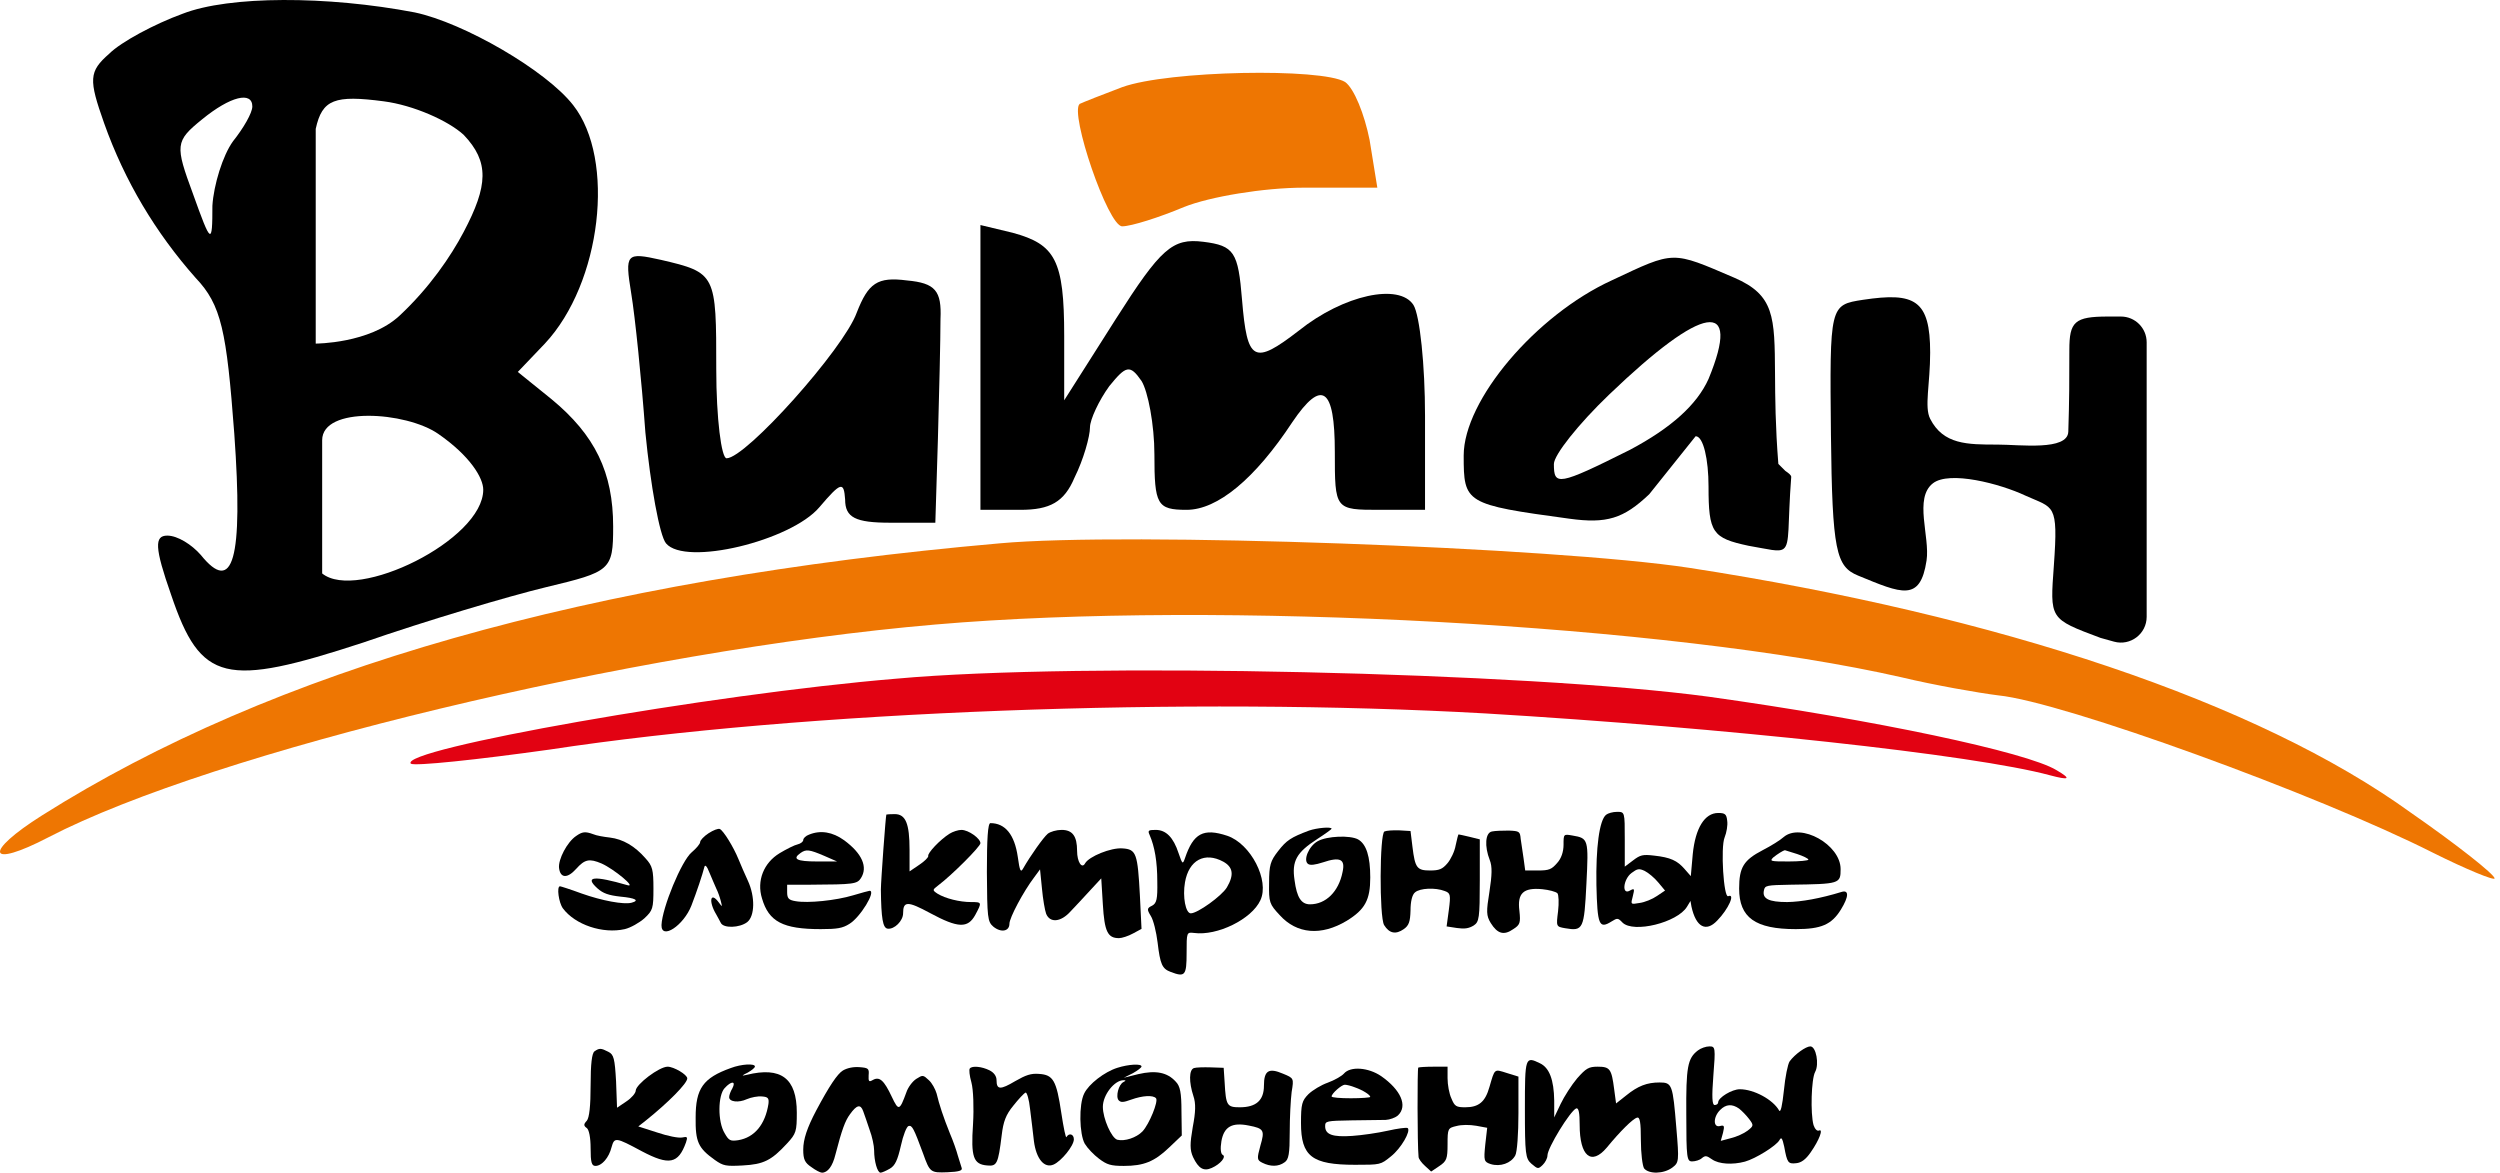 <svg width="194" height="91" viewBox="0 0 194 91" fill="none" xmlns="http://www.w3.org/2000/svg">
<g clip-path="url(#clip0_1301_29)">
<path d="M14.181 1.063C11.982 1.863 9.381 3.263 8.481 4.163C6.881 5.563 6.881 6.163 8.081 9.563C9.681 14.063 12.081 18.063 15.181 21.563C17.181 23.663 17.581 25.663 18.181 33.663C18.881 43.463 18.081 46.163 15.582 43.063C14.882 42.263 13.781 41.563 12.982 41.563C11.982 41.563 11.981 42.463 13.281 46.163C15.581 52.963 17.482 53.363 28.181 49.863C33.081 48.163 39.481 46.263 42.382 45.563C47.382 44.363 47.581 44.263 47.581 40.863C47.581 36.663 46.181 33.763 42.781 30.963L40.181 28.863L42.281 26.663C46.681 21.963 47.781 12.363 44.481 8.163C42.382 5.463 35.981 1.763 32.181 0.963C25.381 -0.337 17.782 -0.337 14.181 1.063ZM19.581 8.263C19.581 8.763 18.881 9.963 18.081 10.963C17.282 12.063 16.581 14.363 16.482 15.963C16.482 19.063 16.381 18.963 14.982 15.063C13.581 11.263 13.581 10.963 15.681 9.263C17.881 7.463 19.581 7.063 19.581 8.263ZM35.981 10.463C37.981 12.563 37.881 14.4 35.981 18C34.981 19.9 33.319 22.337 31 24.5C28.681 26.663 24.5 26.663 24.5 26.663V20C24.5 15.963 24.5 11.5 24.5 10C25 7.7 25.982 7.363 29.782 7.863C32.081 8.163 34.781 9.363 35.981 10.463ZM34 33.663C36.5 35.392 37.5 37.1 37.5 38C37.5 41.9 27.7 46.7 25 44.5C25 39.5 25 36.826 25 34.163C25 31.5 31.5 31.934 34 33.663Z" fill="black"/>
<path d="M87.081 6.763C85.481 7.363 83.981 7.963 83.781 8.063C82.981 8.763 85.981 17.563 87.081 17.563C87.781 17.563 89.981 16.863 91.881 16.063C93.881 15.263 98.081 14.563 101.181 14.563H106.881L106.281 10.863C105.881 8.863 105.081 6.863 104.381 6.363C102.581 5.263 90.681 5.463 87.081 6.763Z" fill="#EE7602"/>
<path d="M76.082 28.563V39.563H79.181C81.481 39.563 82.582 38.963 83.382 37.063C84.082 35.663 84.582 33.863 84.582 33.163C84.582 32.563 85.281 31.063 86.082 29.963C87.382 28.363 87.681 28.263 88.582 29.563C89.082 30.363 89.582 32.963 89.582 35.263C89.582 39.163 89.781 39.563 92.082 39.563C94.481 39.563 97.382 37.163 100.282 32.763C102.582 29.363 103.582 30.063 103.582 35.063C103.582 39.563 103.582 39.563 107.082 39.563H110.582V32.263C110.582 28.363 110.182 24.463 109.682 23.663C108.582 21.963 104.282 22.863 100.782 25.663C97.281 28.363 96.781 28.063 96.382 23.263C96.082 19.563 95.781 19.063 93.382 18.763C90.981 18.463 90.082 19.263 86.582 24.763L82.582 31.063V26.063C82.582 20.163 81.882 18.963 78.582 18.063L76.082 17.463V28.563Z" fill="black"/>
<path d="M48.982 22.763C49.282 24.563 49.782 29.463 50.082 33.563C50.482 37.663 51.182 41.563 51.682 42.163C53.182 43.963 61.382 41.963 63.582 39.363C65.282 37.363 65.482 37.363 65.582 38.763C65.582 40.163 66.382 40.563 69.082 40.563H72.582L72.782 34.063C72.882 30.463 72.982 26.363 72.982 24.763C73.082 22.563 72.582 21.963 70.382 21.763C68.082 21.463 67.382 21.963 66.482 24.263C65.482 27.063 57.882 35.563 56.382 35.563C55.982 35.563 55.582 32.463 55.582 28.663C55.582 21.263 55.582 21.163 51.282 20.163C48.582 19.563 48.482 19.663 48.982 22.763Z" fill="black"/>
<path fill-rule="evenodd" clip-rule="evenodd" d="M113.582 35.351C113.582 31.051 119.182 24.451 125.082 21.751C127.548 20.593 128.697 20.018 129.854 20C130.997 19.983 132.148 20.508 134.582 21.551C137.703 22.899 137.713 24.573 137.742 29.002C137.753 30.817 137.767 33.094 138 36L138.54 36.54C138.768 36.697 138.985 36.85 139 37C138.708 40.797 138.928 42.205 138.4 42.591C138.024 42.865 137.27 42.621 135.682 42.351C132.882 41.751 132.582 41.351 132.582 37.751C132.582 35.651 132.182 33.851 131.582 33.851L127.982 38.351C125.982 40.251 124.682 40.651 121.782 40.251C113.682 39.151 113.582 39.051 113.582 35.351ZM126.482 34.908C129.682 33.208 131.682 31.408 132.582 29.408C135.182 23.108 132.182 23.608 124.882 30.608C122.482 32.908 120.582 35.308 120.582 36.008C120.582 37.708 120.882 37.708 126.482 34.908Z" fill="black"/>
<path d="M144.581 23.263C141.981 23.663 141.981 23.663 142.081 33.763C142.181 42.763 142.481 43.963 144.181 44.663C147.581 46.063 149.009 46.727 149.5 43.5C149.781 41.652 148.5 38.655 150 37.5C151.276 36.517 155.18 37.521 157.181 38.463C159.381 39.463 159.729 39 159.381 43.863C159.081 48.063 159 48 163 49.5L164.044 49.791C165.318 50.147 166.581 49.189 166.581 47.865V36.663V26.563C166.581 25.458 165.686 24.563 164.581 24.563H163.581C160.981 24.563 160.581 24.963 160.581 27.163C160.581 29.562 160.581 31 160.5 33.5C160.451 35 156.728 34.5 155 34.5C152.656 34.5 150.802 34.5 149.781 32.5C149.313 31.583 149.781 29.8 149.781 27.363C149.781 23.263 148.581 22.663 144.581 23.263Z" fill="black"/>
<path d="M77.581 42.163C45.681 44.963 21.181 51.963 3.281 63.263C-1.319 66.163 -1.019 67.463 3.781 64.963C16.481 58.363 49.181 50.463 72.581 48.463C94.581 46.563 129.581 48.463 147.581 52.563C150.081 53.163 153.481 53.763 155.081 53.963C160.081 54.463 179.881 61.663 188.781 66.163C191.381 67.463 193.581 68.363 193.581 68.163C193.581 67.863 190.681 65.563 187.081 63.063C175.181 54.463 155.081 47.763 131.081 44.063C120.581 42.463 87.381 41.263 77.581 42.163Z" fill="#EE7602"/>
<path d="M69.582 52.663C55.082 53.863 30.882 58.163 31.882 59.263C32.182 59.463 36.982 58.963 42.682 58.163C62.382 55.163 92.282 54.063 115.282 55.363C133.682 56.463 153.182 58.563 159.082 60.163C160.582 60.563 160.782 60.463 159.582 59.763C157.282 58.363 145.482 55.863 132.582 54.063C118.482 52.163 83.882 51.363 69.582 52.663Z" fill="#E20212"/>
<g clip-path="url(#clip1_1301_29)">
<path d="M124.632 63.227C124.107 63.648 123.832 65.782 123.882 68.688C123.957 71.785 124.082 72.118 125.057 71.505C125.507 71.225 125.557 71.225 125.907 71.593C126.757 72.433 130.157 71.593 130.907 70.368L131.182 69.912L131.257 70.35C131.607 71.942 132.382 72.362 133.257 71.435C134.132 70.543 134.682 69.3 134.107 69.545C133.757 69.703 133.507 65.748 133.832 64.978C133.982 64.61 134.082 64.032 134.032 63.7C133.982 63.175 133.857 63.087 133.332 63.087C132.282 63.087 131.557 64.26 131.357 66.29L131.207 67.987L130.732 67.445C130.157 66.78 129.632 66.535 128.357 66.395C127.482 66.29 127.282 66.343 126.732 66.763L126.082 67.252V65.118C126.082 63 126.082 63 125.482 63C125.157 63 124.782 63.105 124.632 63.227ZM128.682 68.478L129.207 69.108L128.582 69.528C128.232 69.772 127.632 70.017 127.232 70.07C126.532 70.192 126.532 70.192 126.707 69.545C126.857 68.95 126.832 68.915 126.482 69.108C125.832 69.493 125.957 68.233 126.607 67.743C127.057 67.41 127.182 67.375 127.632 67.585C127.907 67.725 128.382 68.11 128.682 68.478Z" fill="black"/>
<path d="M68.781 63.21C68.731 63.28 68.356 68.407 68.356 69.037C68.381 71.278 68.506 72.013 68.881 72.065C69.406 72.135 70.081 71.453 70.081 70.875C70.081 69.912 70.431 69.912 72.181 70.858C74.356 72.03 75.106 72.047 75.681 70.998C76.206 70.017 76.206 70 75.356 70C74.456 70 73.356 69.72 72.756 69.353C72.331 69.073 72.356 69.055 72.806 68.705C73.856 67.918 76.081 65.695 76.081 65.433C76.081 65.065 75.156 64.4 74.606 64.4C74.356 64.4 73.931 64.54 73.681 64.698C72.956 65.153 71.956 66.203 72.031 66.43C72.056 66.517 71.756 66.832 71.331 67.112L70.581 67.62V65.94C70.581 63.91 70.281 63.175 69.431 63.175C69.106 63.175 68.806 63.193 68.781 63.21Z" fill="black"/>
<path d="M76.582 67.672C76.606 71.207 76.632 71.522 77.082 71.907C77.681 72.397 78.332 72.275 78.332 71.68C78.332 71.225 79.406 69.195 80.257 68.075L80.707 67.463L80.856 68.95C80.931 69.772 81.082 70.647 81.181 70.91C81.481 71.645 82.332 71.558 83.082 70.718C83.431 70.35 84.106 69.632 84.582 69.108L85.457 68.162L85.582 70.192C85.707 72.293 85.957 72.8 86.832 72.8C87.056 72.8 87.556 72.642 87.931 72.433L88.582 72.082L88.457 69.51C88.281 66.22 88.181 65.905 87.106 65.835C86.207 65.765 84.507 66.465 84.207 66.99C83.957 67.463 83.582 66.885 83.582 66.028C83.582 64.89 83.231 64.4 82.382 64.4C81.981 64.4 81.507 64.54 81.306 64.698C80.957 64.995 79.957 66.412 79.406 67.375C79.207 67.743 79.132 67.603 78.981 66.5C78.731 64.767 78.007 63.875 76.856 63.875C76.656 63.875 76.582 65.1 76.582 67.672Z" fill="black"/>
<path d="M54.982 64.662C54.632 64.89 54.332 65.205 54.332 65.345C54.332 65.485 54.032 65.835 53.682 66.132C52.882 66.797 51.382 70.455 51.332 71.785C51.307 72.975 53.057 71.82 53.657 70.263C54.082 69.16 54.507 67.882 54.657 67.287C54.707 67.06 54.857 67.2 55.057 67.725C55.232 68.162 55.482 68.705 55.582 68.95C55.707 69.195 55.857 69.615 55.932 69.912C56.057 70.403 56.057 70.403 55.782 70.035C55.132 69.142 54.957 69.93 55.582 70.963C55.682 71.155 55.857 71.453 55.932 71.61C56.132 72.047 57.382 72.013 57.982 71.558C58.582 71.085 58.607 69.58 58.032 68.338C57.807 67.847 57.482 67.112 57.307 66.675C56.907 65.695 56.132 64.453 55.857 64.33C55.732 64.278 55.357 64.418 54.982 64.662Z" fill="black"/>
<path d="M101.582 64.453C100.182 64.978 99.832 65.205 99.182 66.045C98.582 66.815 98.482 67.13 98.482 68.513C98.457 70.035 98.507 70.157 99.307 71.015C100.632 72.485 102.532 72.642 104.507 71.453C105.932 70.578 106.332 69.825 106.332 68.093C106.332 66.465 106.032 65.502 105.382 65.135C104.757 64.802 102.982 64.873 102.257 65.275C101.557 65.66 101.107 66.763 101.507 67.043C101.682 67.165 102.057 67.112 102.657 66.92C104.007 66.465 104.407 66.675 104.182 67.672C103.882 69.195 102.882 70.175 101.657 70.175C100.982 70.175 100.632 69.65 100.457 68.302C100.232 66.815 100.607 66.15 102.232 65.1C102.832 64.715 103.332 64.347 103.332 64.312C103.332 64.138 102.182 64.243 101.582 64.453Z" fill="black"/>
<path d="M89.206 64.785C89.606 65.695 89.806 66.868 89.806 68.407C89.831 69.772 89.756 70.088 89.406 70.28C89.006 70.472 88.981 70.56 89.306 71.085C89.506 71.4 89.731 72.328 89.831 73.15C90.031 74.83 90.181 75.18 90.856 75.425C91.956 75.845 92.081 75.705 92.081 73.955C92.081 72.345 92.081 72.328 92.656 72.397C94.456 72.642 97.131 71.33 97.806 69.86C98.531 68.32 97.056 65.468 95.231 64.855C93.381 64.243 92.606 64.662 91.956 66.588C91.781 67.095 91.756 67.078 91.456 66.203C91.056 64.978 90.481 64.4 89.681 64.4C89.106 64.4 89.056 64.453 89.206 64.785ZM94.931 66.868C95.681 67.287 95.781 67.882 95.206 68.862C94.806 69.528 92.931 70.875 92.406 70.875C92.006 70.875 91.756 69.597 91.956 68.46C92.256 66.745 93.481 66.08 94.931 66.868Z" fill="black"/>
<path d="M107.432 64.522C107.057 64.715 107.032 71.155 107.407 71.785C107.807 72.433 108.307 72.537 108.932 72.1C109.332 71.82 109.432 71.522 109.457 70.647C109.457 69.965 109.582 69.422 109.807 69.248C110.182 68.915 111.382 68.862 112.107 69.142C112.557 69.3 112.582 69.44 112.432 70.595L112.257 71.89L113.057 72.013C113.657 72.1 113.982 72.047 114.357 71.82C114.782 71.54 114.832 71.26 114.832 68.32V65.135L114.057 64.942C113.607 64.838 113.232 64.75 113.182 64.75C113.157 64.75 113.057 65.135 112.957 65.608C112.882 66.062 112.582 66.692 112.307 67.007C111.932 67.445 111.682 67.55 110.982 67.55C109.957 67.55 109.807 67.358 109.607 65.713L109.457 64.487L108.582 64.435C108.107 64.418 107.582 64.453 107.432 64.522Z" fill="black"/>
<path d="M115.781 64.522C115.256 64.61 115.181 65.66 115.606 66.745C115.806 67.235 115.781 67.9 115.581 69.195C115.331 70.735 115.331 71.05 115.681 71.627C116.206 72.468 116.706 72.608 117.431 72.1C117.956 71.767 118.006 71.61 117.906 70.683C117.731 69.317 118.206 68.862 119.681 69.002C120.206 69.055 120.731 69.195 120.856 69.317C120.956 69.44 120.981 70.07 120.906 70.718C120.756 71.907 120.756 71.907 121.456 72.03C122.856 72.275 122.931 72.1 123.106 68.582C123.281 65.118 123.256 65.047 122.031 64.838C121.331 64.715 121.331 64.715 121.331 65.555C121.331 66.097 121.156 66.623 120.831 66.972C120.406 67.463 120.206 67.55 119.356 67.55H118.356L118.231 66.623C118.156 66.132 118.056 65.433 118.006 65.1C117.956 64.522 117.906 64.487 117.081 64.453C116.606 64.453 116.006 64.47 115.781 64.522Z" fill="black"/>
<path d="M44.707 64.873C44.007 65.345 43.307 66.692 43.382 67.358C43.482 68.162 44.032 68.18 44.707 67.427C45.382 66.675 45.732 66.605 46.682 67.007C47.657 67.445 49.432 68.915 48.682 68.688C46.082 67.935 45.332 68.005 46.357 68.933C46.807 69.335 47.232 69.475 48.157 69.58C49.307 69.685 49.657 69.877 49.007 70.052C48.407 70.21 46.707 69.895 45.132 69.335C44.282 69.02 43.507 68.775 43.457 68.775C43.182 68.775 43.357 70.052 43.682 70.49C44.632 71.767 46.782 72.485 48.482 72.1C48.932 71.995 49.607 71.61 50.007 71.26C50.657 70.647 50.707 70.507 50.707 68.95C50.707 67.498 50.632 67.2 50.107 66.623C49.257 65.642 48.332 65.118 47.332 64.995C46.857 64.942 46.257 64.838 46.032 64.733C45.407 64.505 45.182 64.54 44.707 64.873Z" fill="black"/>
<path d="M62.782 64.767C62.532 64.855 62.332 65.047 62.332 65.188C62.332 65.31 62.132 65.468 61.907 65.52C61.657 65.573 61.032 65.888 60.507 66.203C59.257 66.955 58.707 68.355 59.132 69.72C59.657 71.522 60.757 72.1 63.682 72.1C64.957 72.1 65.382 72.03 65.907 71.698C66.757 71.19 68.007 69.125 67.482 69.125C67.432 69.125 66.857 69.282 66.207 69.475C64.882 69.877 62.682 70.105 61.732 69.93C61.207 69.843 61.082 69.72 61.082 69.23V68.653H62.907C66.257 68.635 66.507 68.6 66.807 68.145C67.357 67.287 66.907 66.237 65.507 65.205C64.607 64.558 63.682 64.4 62.782 64.767ZM63.957 66.412L64.957 66.85H63.407C61.807 66.85 61.457 66.657 62.132 66.185C62.557 65.888 62.807 65.922 63.957 66.412Z" fill="black"/>
<path d="M138.407 64.96C138.157 65.188 137.432 65.642 136.782 65.975C135.307 66.745 134.957 67.305 134.957 68.95C134.957 71.207 136.207 72.1 139.357 72.1C141.332 72.1 142.132 71.75 142.857 70.578C143.482 69.562 143.482 69.037 142.907 69.213C141.257 69.72 139.782 69.983 138.682 70C137.257 70 136.732 69.737 136.882 69.09C136.957 68.705 137.082 68.688 138.957 68.653C142.757 68.6 142.832 68.582 142.832 67.445C142.832 65.537 139.732 63.822 138.407 64.96ZM139.457 66.272C139.932 66.43 140.332 66.623 140.332 66.71C140.332 66.78 139.632 66.85 138.807 66.85C137.382 66.85 137.307 66.832 137.607 66.535C137.932 66.272 138.382 65.993 138.507 65.975C138.532 65.975 138.957 66.115 139.457 66.272Z" fill="black"/>
<path d="M131.756 81.515C130.956 82.127 130.831 82.793 130.856 86.468C130.856 89.88 130.906 90.125 131.306 90.125C131.556 90.125 131.906 90.02 132.056 89.88C132.331 89.653 132.431 89.67 132.856 89.968C133.381 90.335 134.431 90.405 135.406 90.142C136.231 89.915 137.831 88.918 138.081 88.48C138.231 88.2 138.306 88.305 138.456 88.987C138.681 90.23 138.756 90.335 139.381 90.265C139.781 90.23 140.131 89.968 140.506 89.425C141.181 88.463 141.506 87.57 141.156 87.728C141.006 87.797 140.831 87.605 140.731 87.308C140.481 86.415 140.556 83.72 140.856 83.177C141.181 82.582 140.931 81.2 140.481 81.2C140.131 81.2 139.281 81.812 138.881 82.355C138.731 82.565 138.531 83.58 138.431 84.612C138.306 85.785 138.181 86.38 138.056 86.17C137.581 85.33 136.106 84.525 135.006 84.525C134.406 84.525 133.331 85.172 133.331 85.54C133.331 85.662 133.206 85.75 133.056 85.75C132.856 85.75 132.831 85.103 132.956 83.475C133.131 81.287 133.106 81.2 132.656 81.2C132.381 81.2 131.981 81.34 131.756 81.515ZM134.956 86.03C135.156 86.188 135.506 86.537 135.731 86.835C136.106 87.325 136.081 87.377 135.606 87.745C135.331 87.955 134.756 88.218 134.306 88.323L133.531 88.532L133.706 87.903C133.831 87.377 133.806 87.29 133.481 87.377C132.931 87.535 132.931 86.677 133.481 86.135C133.931 85.68 134.406 85.645 134.956 86.03Z" fill="black"/>
<path d="M46.132 81.585C45.932 81.725 45.832 82.565 45.832 84.21C45.832 85.82 45.732 86.748 45.532 86.975C45.282 87.237 45.282 87.36 45.532 87.535C45.707 87.657 45.832 88.27 45.832 89.11C45.832 90.195 45.907 90.475 46.207 90.475C46.707 90.475 47.257 89.828 47.457 89.022C47.682 88.235 47.757 88.235 49.807 89.338C51.932 90.457 52.632 90.317 53.232 88.655C53.382 88.218 53.332 88.183 52.932 88.27C52.657 88.323 51.832 88.165 51.007 87.885L49.532 87.412L50.132 86.94C51.857 85.558 53.332 84.07 53.332 83.685C53.332 83.388 52.282 82.775 51.807 82.775C51.157 82.775 49.357 84.14 49.332 84.63C49.332 84.823 49.007 85.207 48.607 85.47L47.882 85.96L47.807 83.912C47.707 82.145 47.632 81.83 47.207 81.62C46.632 81.323 46.507 81.323 46.132 81.585Z" fill="black"/>
<path d="M118.332 86.047C118.332 89.582 118.382 89.897 118.832 90.3C119.332 90.72 119.357 90.737 119.707 90.405C119.907 90.213 120.082 89.88 120.082 89.67C120.082 89.075 121.832 86.24 122.307 86.013C122.507 85.942 122.582 86.362 122.582 87.29C122.582 89.722 123.482 90.475 124.682 89.058C125.732 87.78 126.707 86.817 127.032 86.73C127.257 86.66 127.332 87.08 127.332 88.48C127.332 89.495 127.457 90.475 127.582 90.668C127.957 91.123 129.107 91.105 129.782 90.597C130.282 90.213 130.307 90.125 130.082 87.5C129.807 84.157 129.757 84 128.782 84C127.807 84 127.107 84.263 126.182 85.015L125.407 85.627L125.257 84.507C125.057 82.95 124.932 82.775 123.982 82.775C123.282 82.775 123.082 82.897 122.382 83.685C121.957 84.192 121.382 85.085 121.107 85.662L120.607 86.713V85.4C120.582 83.79 120.232 82.862 119.507 82.513C118.357 81.953 118.332 82.005 118.332 86.047Z" fill="black"/>
<path d="M56.707 82.88C54.557 83.65 53.982 84.472 53.982 86.713C53.957 88.62 54.182 89.093 55.482 90.02C56.132 90.475 56.332 90.51 57.632 90.44C59.257 90.353 59.857 90.055 61.082 88.725C61.782 87.972 61.832 87.78 61.832 86.345C61.832 83.668 60.607 82.757 57.957 83.405C57.507 83.51 57.532 83.475 58.032 83.23C58.332 83.055 58.582 82.862 58.582 82.757C58.582 82.513 57.532 82.565 56.707 82.88ZM56.832 84.455C56.682 84.7 56.582 84.998 56.582 85.138C56.582 85.505 57.307 85.593 57.957 85.295C58.282 85.155 58.807 85.05 59.132 85.085C59.607 85.12 59.682 85.225 59.632 85.662C59.382 87.255 58.557 88.27 57.282 88.48C56.682 88.567 56.557 88.515 56.232 87.938C55.682 87.045 55.707 84.998 56.232 84.438C56.757 83.86 57.132 83.877 56.832 84.455Z" fill="black"/>
<path d="M86.707 82.862C85.707 83.177 84.482 84.123 84.132 84.858C83.707 85.698 83.757 88.025 84.182 88.76C84.382 89.093 84.882 89.618 85.282 89.915C85.907 90.388 86.207 90.475 87.207 90.475C88.757 90.475 89.582 90.142 90.732 89.04L91.707 88.112L91.682 86.257C91.682 84.787 91.582 84.28 91.232 83.93C90.582 83.213 89.682 83.037 88.332 83.353L87.207 83.632L87.907 83.282C88.282 83.073 88.582 82.845 88.582 82.757C88.582 82.53 87.582 82.582 86.707 82.862ZM87.182 83.965C86.807 84.14 86.557 85.103 86.807 85.382C86.982 85.558 87.157 85.558 87.782 85.33C88.657 85.015 89.482 84.963 89.707 85.225C89.907 85.453 89.182 87.237 88.657 87.797C88.182 88.287 87.282 88.585 86.707 88.445C86.257 88.323 85.582 86.8 85.582 85.89C85.582 84.963 86.482 83.825 87.182 83.825C87.382 83.825 87.382 83.86 87.182 83.965Z" fill="black"/>
<path d="M65.406 83.073C64.981 83.335 64.356 84.263 63.331 86.188C62.632 87.517 62.331 88.41 62.331 89.215C62.331 89.968 62.456 90.23 62.956 90.562C63.282 90.808 63.657 91 63.782 91C64.231 91 64.606 90.51 64.832 89.582C65.332 87.657 65.582 86.975 65.957 86.468C66.481 85.733 66.781 85.662 66.981 86.222C67.082 86.485 67.306 87.15 67.481 87.675C67.681 88.2 67.832 88.918 67.832 89.267C67.832 90.108 68.082 91 68.332 91C68.431 91 68.757 90.86 69.056 90.685C69.457 90.457 69.656 90.02 69.906 88.918C70.082 88.095 70.356 87.412 70.507 87.377C70.781 87.308 70.906 87.552 71.632 89.513C72.156 90.983 72.207 91.017 73.531 90.965C74.406 90.93 74.681 90.843 74.632 90.65C74.582 90.51 74.457 90.09 74.332 89.688C74.231 89.302 73.957 88.515 73.707 87.938C73.207 86.695 72.882 85.715 72.681 84.858C72.582 84.525 72.332 84.052 72.082 83.825C71.632 83.405 71.606 83.405 71.106 83.72C70.806 83.912 70.457 84.385 70.332 84.77C69.806 86.205 69.731 86.222 69.207 85.12C68.606 83.843 68.257 83.51 67.731 83.808C67.431 83.983 67.382 83.93 67.406 83.44C67.457 82.915 67.382 82.862 66.681 82.81C66.207 82.775 65.731 82.88 65.406 83.073Z" fill="black"/>
<path d="M75.257 82.915C75.182 82.985 75.232 83.475 75.382 84C75.532 84.543 75.582 85.96 75.507 87.237C75.332 89.793 75.532 90.353 76.607 90.44C77.357 90.51 77.457 90.335 77.732 88.095C77.857 87.028 78.057 86.502 78.632 85.802C79.032 85.295 79.457 84.84 79.582 84.787C79.682 84.735 79.857 85.312 79.932 86.047C80.032 86.8 80.157 87.92 80.232 88.55C80.407 89.915 81.032 90.685 81.757 90.37C82.357 90.108 83.332 88.918 83.332 88.41C83.332 88.007 82.957 87.885 82.757 88.235C82.707 88.358 82.532 87.517 82.357 86.362C81.982 83.843 81.732 83.405 80.632 83.335C80.007 83.282 79.607 83.422 78.782 83.895C77.632 84.578 77.332 84.578 77.332 83.825C77.332 83.51 77.132 83.23 76.782 83.055C76.182 82.757 75.432 82.688 75.257 82.915Z" fill="black"/>
<path d="M92.657 82.88C92.257 83.002 92.257 83.983 92.607 85.05C92.807 85.627 92.782 86.293 92.557 87.465C92.332 88.778 92.332 89.233 92.582 89.793C93.007 90.685 93.407 90.912 94.032 90.632C94.707 90.335 95.182 89.757 94.882 89.618C94.732 89.547 94.682 89.145 94.782 88.55C94.982 87.43 95.607 87.08 96.907 87.343C98.082 87.57 98.157 87.71 97.807 88.9C97.532 89.915 97.532 90.02 97.957 90.23C98.582 90.545 99.207 90.545 99.682 90.195C100.007 89.985 100.082 89.513 100.082 87.868C100.082 86.73 100.157 85.33 100.232 84.735C100.407 83.668 100.407 83.668 99.557 83.317C98.457 82.845 98.082 83.073 98.082 84.245C98.082 85.382 97.482 85.925 96.207 85.925C95.207 85.925 95.132 85.785 95.032 84L94.957 82.862L93.957 82.828C93.407 82.81 92.807 82.828 92.657 82.88Z" fill="black"/>
<path d="M110.056 82.845C109.981 82.915 109.981 88.812 110.081 89.775C110.081 89.915 110.306 90.23 110.581 90.475L111.056 90.912L111.681 90.493C112.256 90.108 112.331 89.933 112.331 88.795C112.331 87.57 112.356 87.535 113.031 87.377C113.431 87.272 114.031 87.272 114.556 87.36L115.406 87.517L115.256 88.83C115.131 90.073 115.156 90.16 115.681 90.335C116.431 90.562 117.256 90.265 117.581 89.67C117.731 89.425 117.831 87.955 117.831 86.38V83.545L116.931 83.265C115.931 82.95 116.006 82.897 115.581 84.35C115.256 85.505 114.756 85.925 113.706 85.925C113.006 85.925 112.881 85.855 112.631 85.243C112.456 84.875 112.331 84.175 112.331 83.668V82.775H111.256C110.656 82.775 110.106 82.81 110.056 82.845Z" fill="black"/>
<path d="M104.282 83.317C104.107 83.51 103.557 83.825 103.032 84.017C102.532 84.192 101.857 84.595 101.532 84.91C101.032 85.418 100.957 85.68 100.957 87.15C100.957 89.74 101.807 90.388 105.157 90.388C107.132 90.388 107.132 90.388 107.932 89.74C108.732 89.11 109.507 87.745 109.232 87.535C109.132 87.483 108.457 87.57 107.682 87.745C106.907 87.92 105.682 88.095 104.932 88.147C103.407 88.252 102.832 88.043 102.832 87.395C102.832 86.993 102.907 86.975 104.907 86.94C106.032 86.922 107.207 86.905 107.532 86.905C107.857 86.888 108.282 86.73 108.482 86.555C109.257 85.82 108.707 84.578 107.182 83.51C106.182 82.828 104.782 82.722 104.282 83.317ZM105.157 84.385C105.757 84.595 106.332 84.963 106.332 85.12C106.332 85.172 105.657 85.225 104.832 85.225C104.007 85.225 103.332 85.172 103.332 85.085C103.332 84.858 104.107 84.175 104.357 84.175C104.507 84.175 104.857 84.263 105.157 84.385Z" fill="black"/>
</g>
</g>
<defs>
<clipPath id="clip0_1301_29">
<rect width="193.581" height="91" fill="white"/>
</clipPath>
<clipPath id="clip1_1301_29">
<rect width="100" height="28" fill="white" transform="translate(43.331 63)"/>
</clipPath>
</defs>
</svg>
